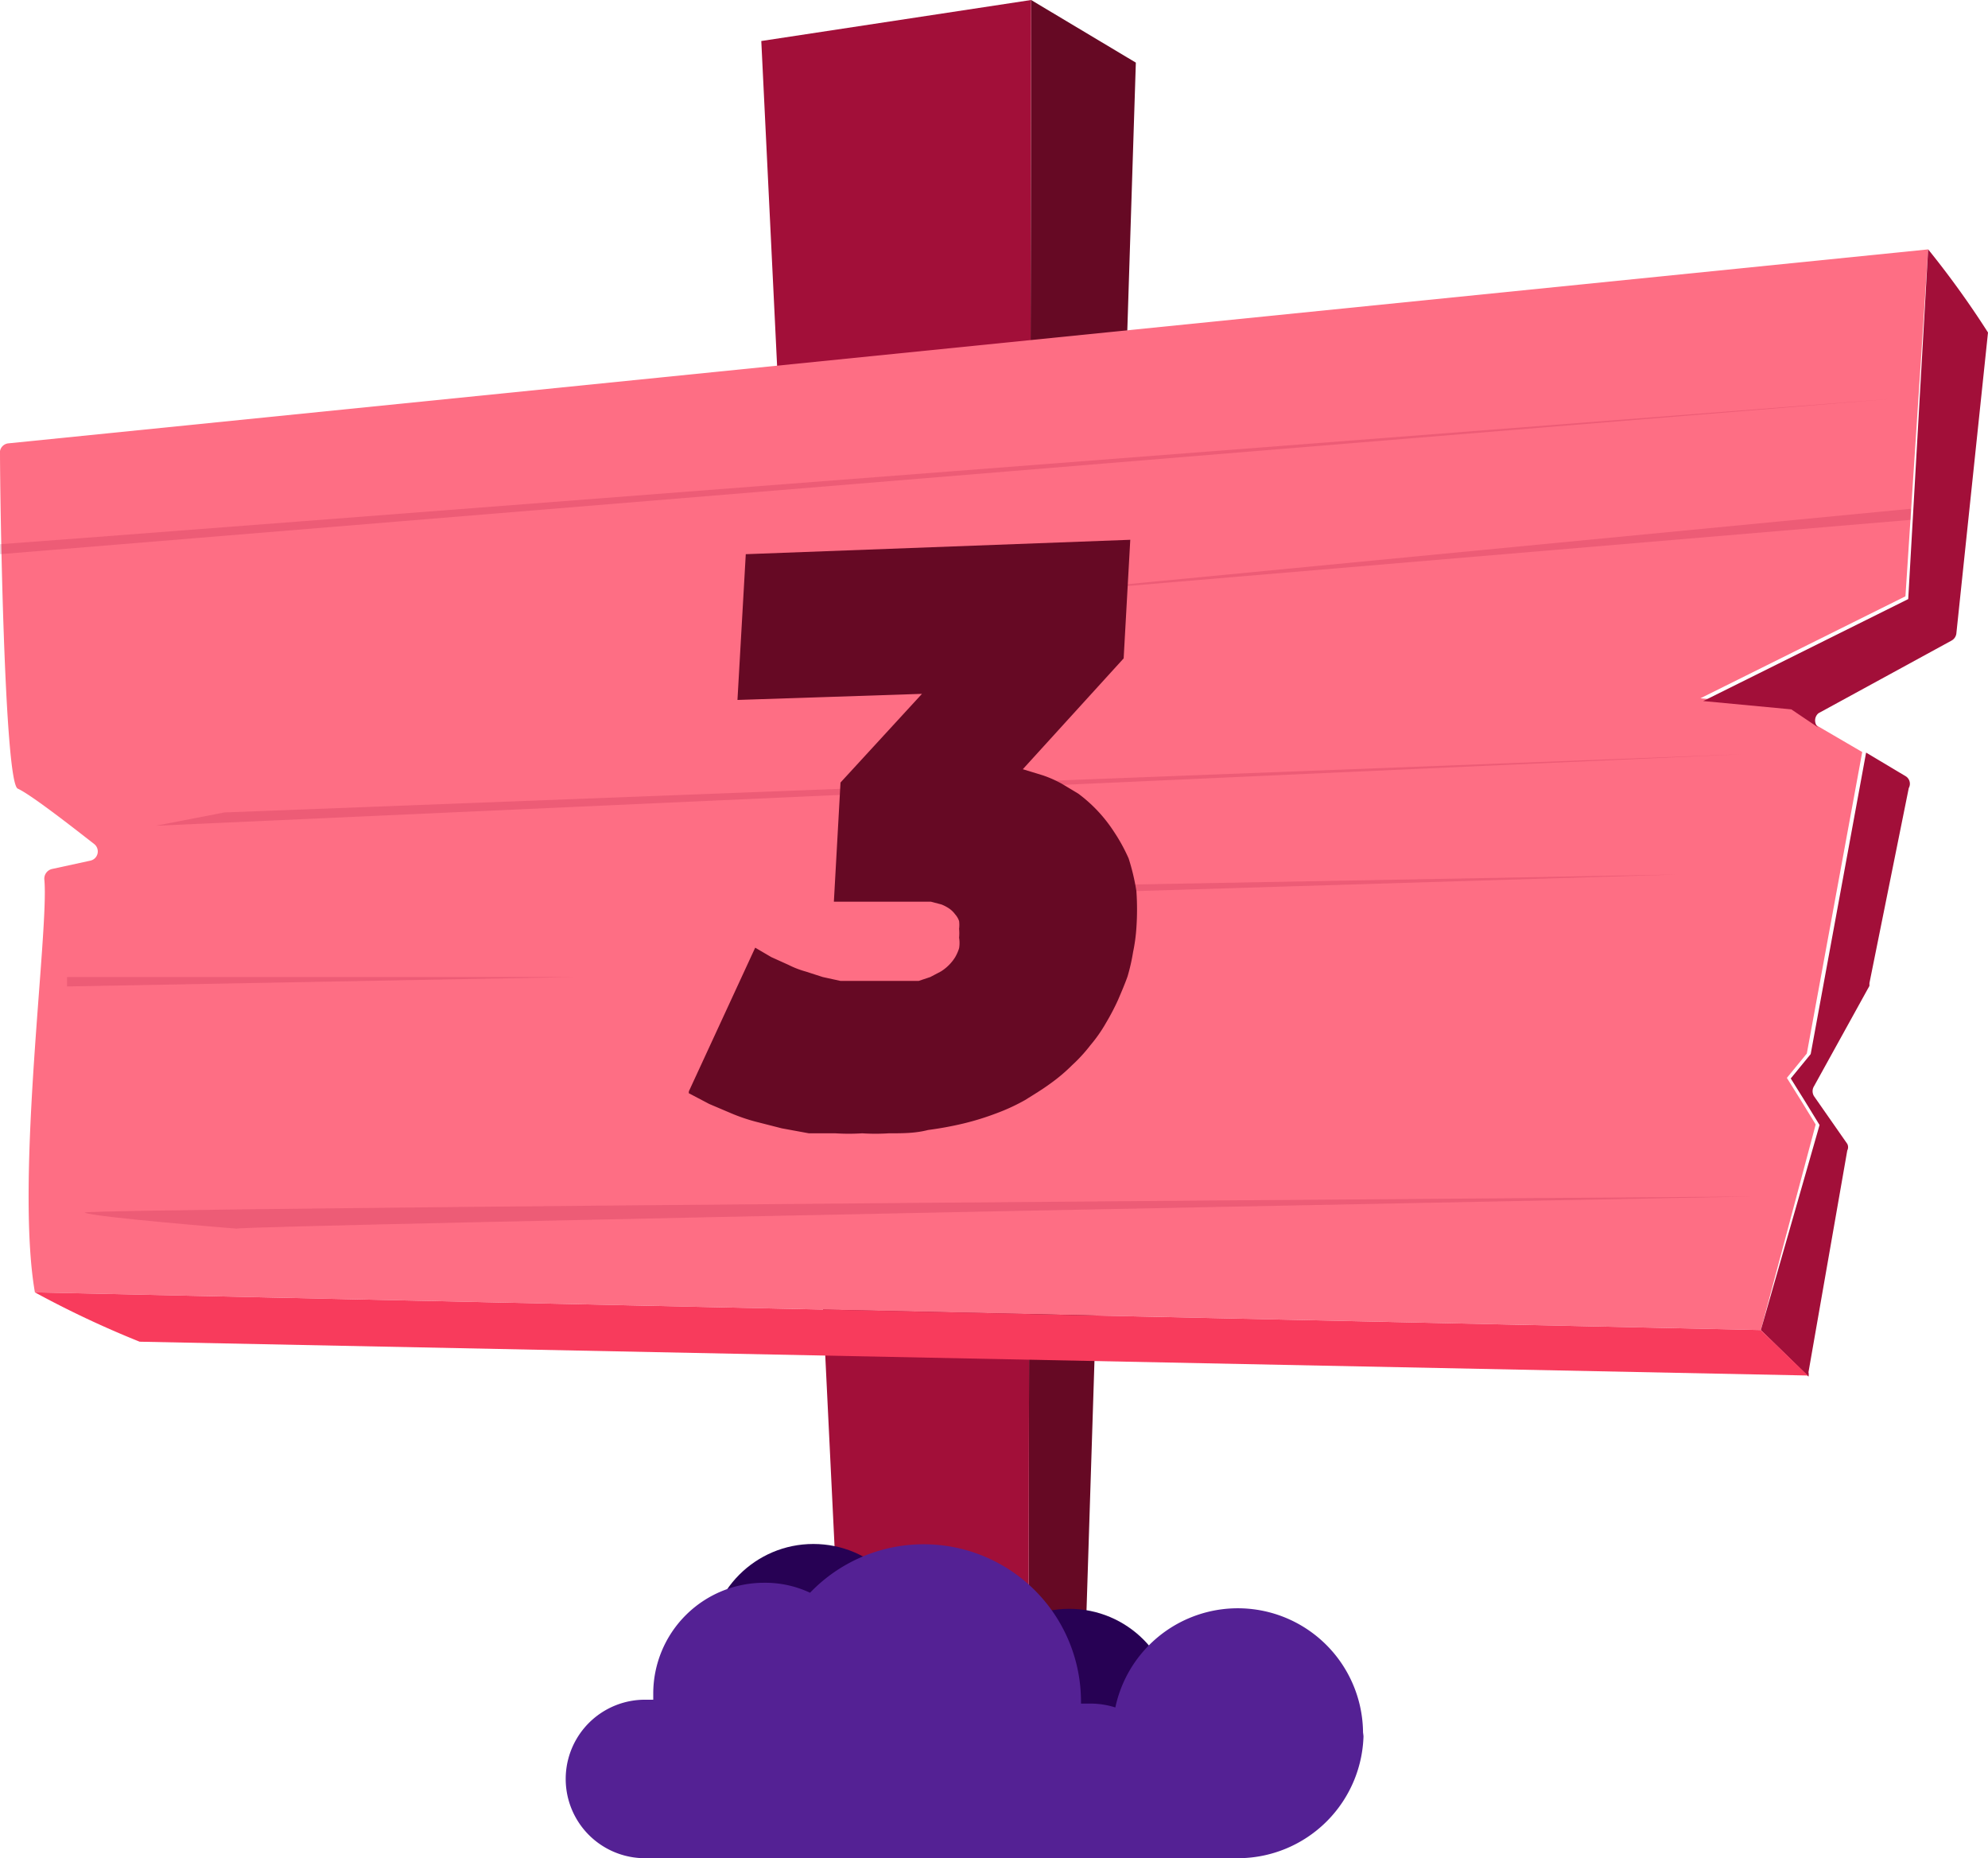 <svg xmlns="http://www.w3.org/2000/svg" xmlns:xlink="http://www.w3.org/1999/xlink" viewBox="0 0 35.88 33.53"><defs><style>.cls-1{fill:none;}.cls-2{fill:#660924;}.cls-3,.cls-5{fill:#a20f39;}.cls-4{fill:#fe6e84;}.cls-5{opacity:0.18;}.cls-6{fill:#f83b5c;}.cls-7{fill:#270154;}.cls-8{fill:#542194;}.cls-9{isolation:isolate;}.cls-10{clip-path:url(#clip-path);}</style><clipPath id="clip-path"><polygon class="cls-1" points="12.38 20.63 12.98 10.01 20.91 9.72 20.32 20.36 12.38 20.63"/></clipPath></defs><g id="Layer_2" data-name="Layer 2"><g id="Layer_1-2" data-name="Layer 1"><polygon class="cls-2" points="20.5 1.13 19.5 32.5 18.56 32.89 18.61 0 20.5 1.13"/><polygon class="cls-3" points="18.61 0 18.56 32.89 15.3 32.79 13.74 0.74 18.61 0"/><path class="cls-4" d="M34.39,10.76l-3.7,1.84,1.59.15.49.33h0s0,0,0,0l.84.49h0l-1,5.44-.36.44.25.4.27.44L31.78,24,.63,23.32c-.36-2.07.26-6.55.17-7.45a.18.18,0,0,1,.14-.19l.69-.15a.17.17,0,0,0,.07-.3c-.41-.32-1.14-.89-1.38-1S0,9.08,0,8.14A.17.17,0,0,1,.15,8L34.8,4.5Z"/><path class="cls-3" d="M34.45,14.22l-.71,3.52s0,0,0,.05l-1,1.81a.17.17,0,0,0,0,.18l.6.86a.13.13,0,0,1,0,.12l-.7,4a.2.2,0,0,1,0,.08h0L31.78,24l1.06-3.7-.27-.44-.25-.4.36-.44,1-5.44.72.43A.16.16,0,0,1,34.45,14.22Z"/><path class="cls-3" d="M35.88,6l-.57,5.42a.17.17,0,0,1-.09.14l-2.4,1.31a.17.17,0,0,0,0,.26l-.49-.33-1.59-.15,3.7-1.84L34.8,4.5A16.57,16.57,0,0,1,35.88,6Z"/><path class="cls-5" d="M0,9.82c.14,0,34.1-2.62,34.1-2.62L0,10"/><path class="cls-5" d="M34.49,9.18,17.55,10.81,34.49,9.38"/><path class="cls-5" d="M4.05,14.66l27.38-1.05L2.81,14.9Z"/><path class="cls-5" d="M1.21,17.63h9.15l-9.15.17Z"/><path class="cls-5" d="M18.26,16c.06,0,12-.22,12-.22l-12.07.37Z"/><path class="cls-5" d="M4.27,22.17c.09-.06,27.35-.58,27.35-.58s-30.21.21-30.09.29S4.27,22.17,4.27,22.17Z"/><path class="cls-6" d="M.63,23.32a17.92,17.92,0,0,0,1.89.89l30.11.61L31.78,24Z"/><circle class="cls-7" cx="19.3" cy="30.92" r="1.89"/><circle class="cls-7" cx="14.68" cy="29.75" r="1.89"/><path class="cls-8" d="M24.61,31.26a2.27,2.27,0,0,1-2.26,2.27H11.64a1.43,1.43,0,0,1,0-2.86h.15v-.11a2,2,0,0,1,2-2,1.9,1.9,0,0,1,.83.18,2.84,2.84,0,0,1,4.89,2l.19,0a1.49,1.49,0,0,1,.43.07,2.26,2.26,0,0,1,4.47.52Z"/><g class="cls-9"><g class="cls-10"><path class="cls-2" d="M20.4,9.74,13.46,10l-.15,2.63,3.33-.11-1.47,1.6-.12,2.15,1.24,0h.28l.23,0,.19.05a.71.71,0,0,1,.15.08.47.47,0,0,1,.1.1.35.35,0,0,1,.07.12.57.57,0,0,1,0,.14.85.85,0,0,1,0,.16.58.58,0,0,1,0,.19.77.77,0,0,1-.07.16.76.76,0,0,1-.11.14.79.79,0,0,1-.15.12l-.19.1-.21.07-.23,0-.26,0h-.3c-.1,0-.2,0-.3,0l-.32,0-.32-.07-.31-.1a1.66,1.66,0,0,1-.31-.12l-.31-.14-.29-.17-1.21,2.62.38.2.4.17a3.26,3.26,0,0,0,.44.15l.47.12.49.09.48,0a3.87,3.87,0,0,0,.48,0,3.84,3.84,0,0,0,.48,0c.25,0,.48,0,.71-.06a6.25,6.25,0,0,0,.65-.12,4.91,4.91,0,0,0,.58-.18,3.56,3.56,0,0,0,.52-.24c.16-.1.31-.19.46-.3a3.09,3.09,0,0,0,.39-.33,2.82,2.82,0,0,0,.33-.36,2.63,2.63,0,0,0,.28-.4,4.23,4.23,0,0,0,.22-.42c.06-.14.12-.28.17-.42a3.48,3.48,0,0,0,.1-.44,3.11,3.11,0,0,0,.06-.44,4.75,4.75,0,0,0,0-.66,3.9,3.9,0,0,0-.14-.59A3.16,3.16,0,0,0,20.1,15a2.64,2.64,0,0,0-.64-.68l-.3-.18a2.07,2.07,0,0,0-.34-.15l-.36-.11,1.82-2,.12-2.15"/></g></g></g></g></svg>